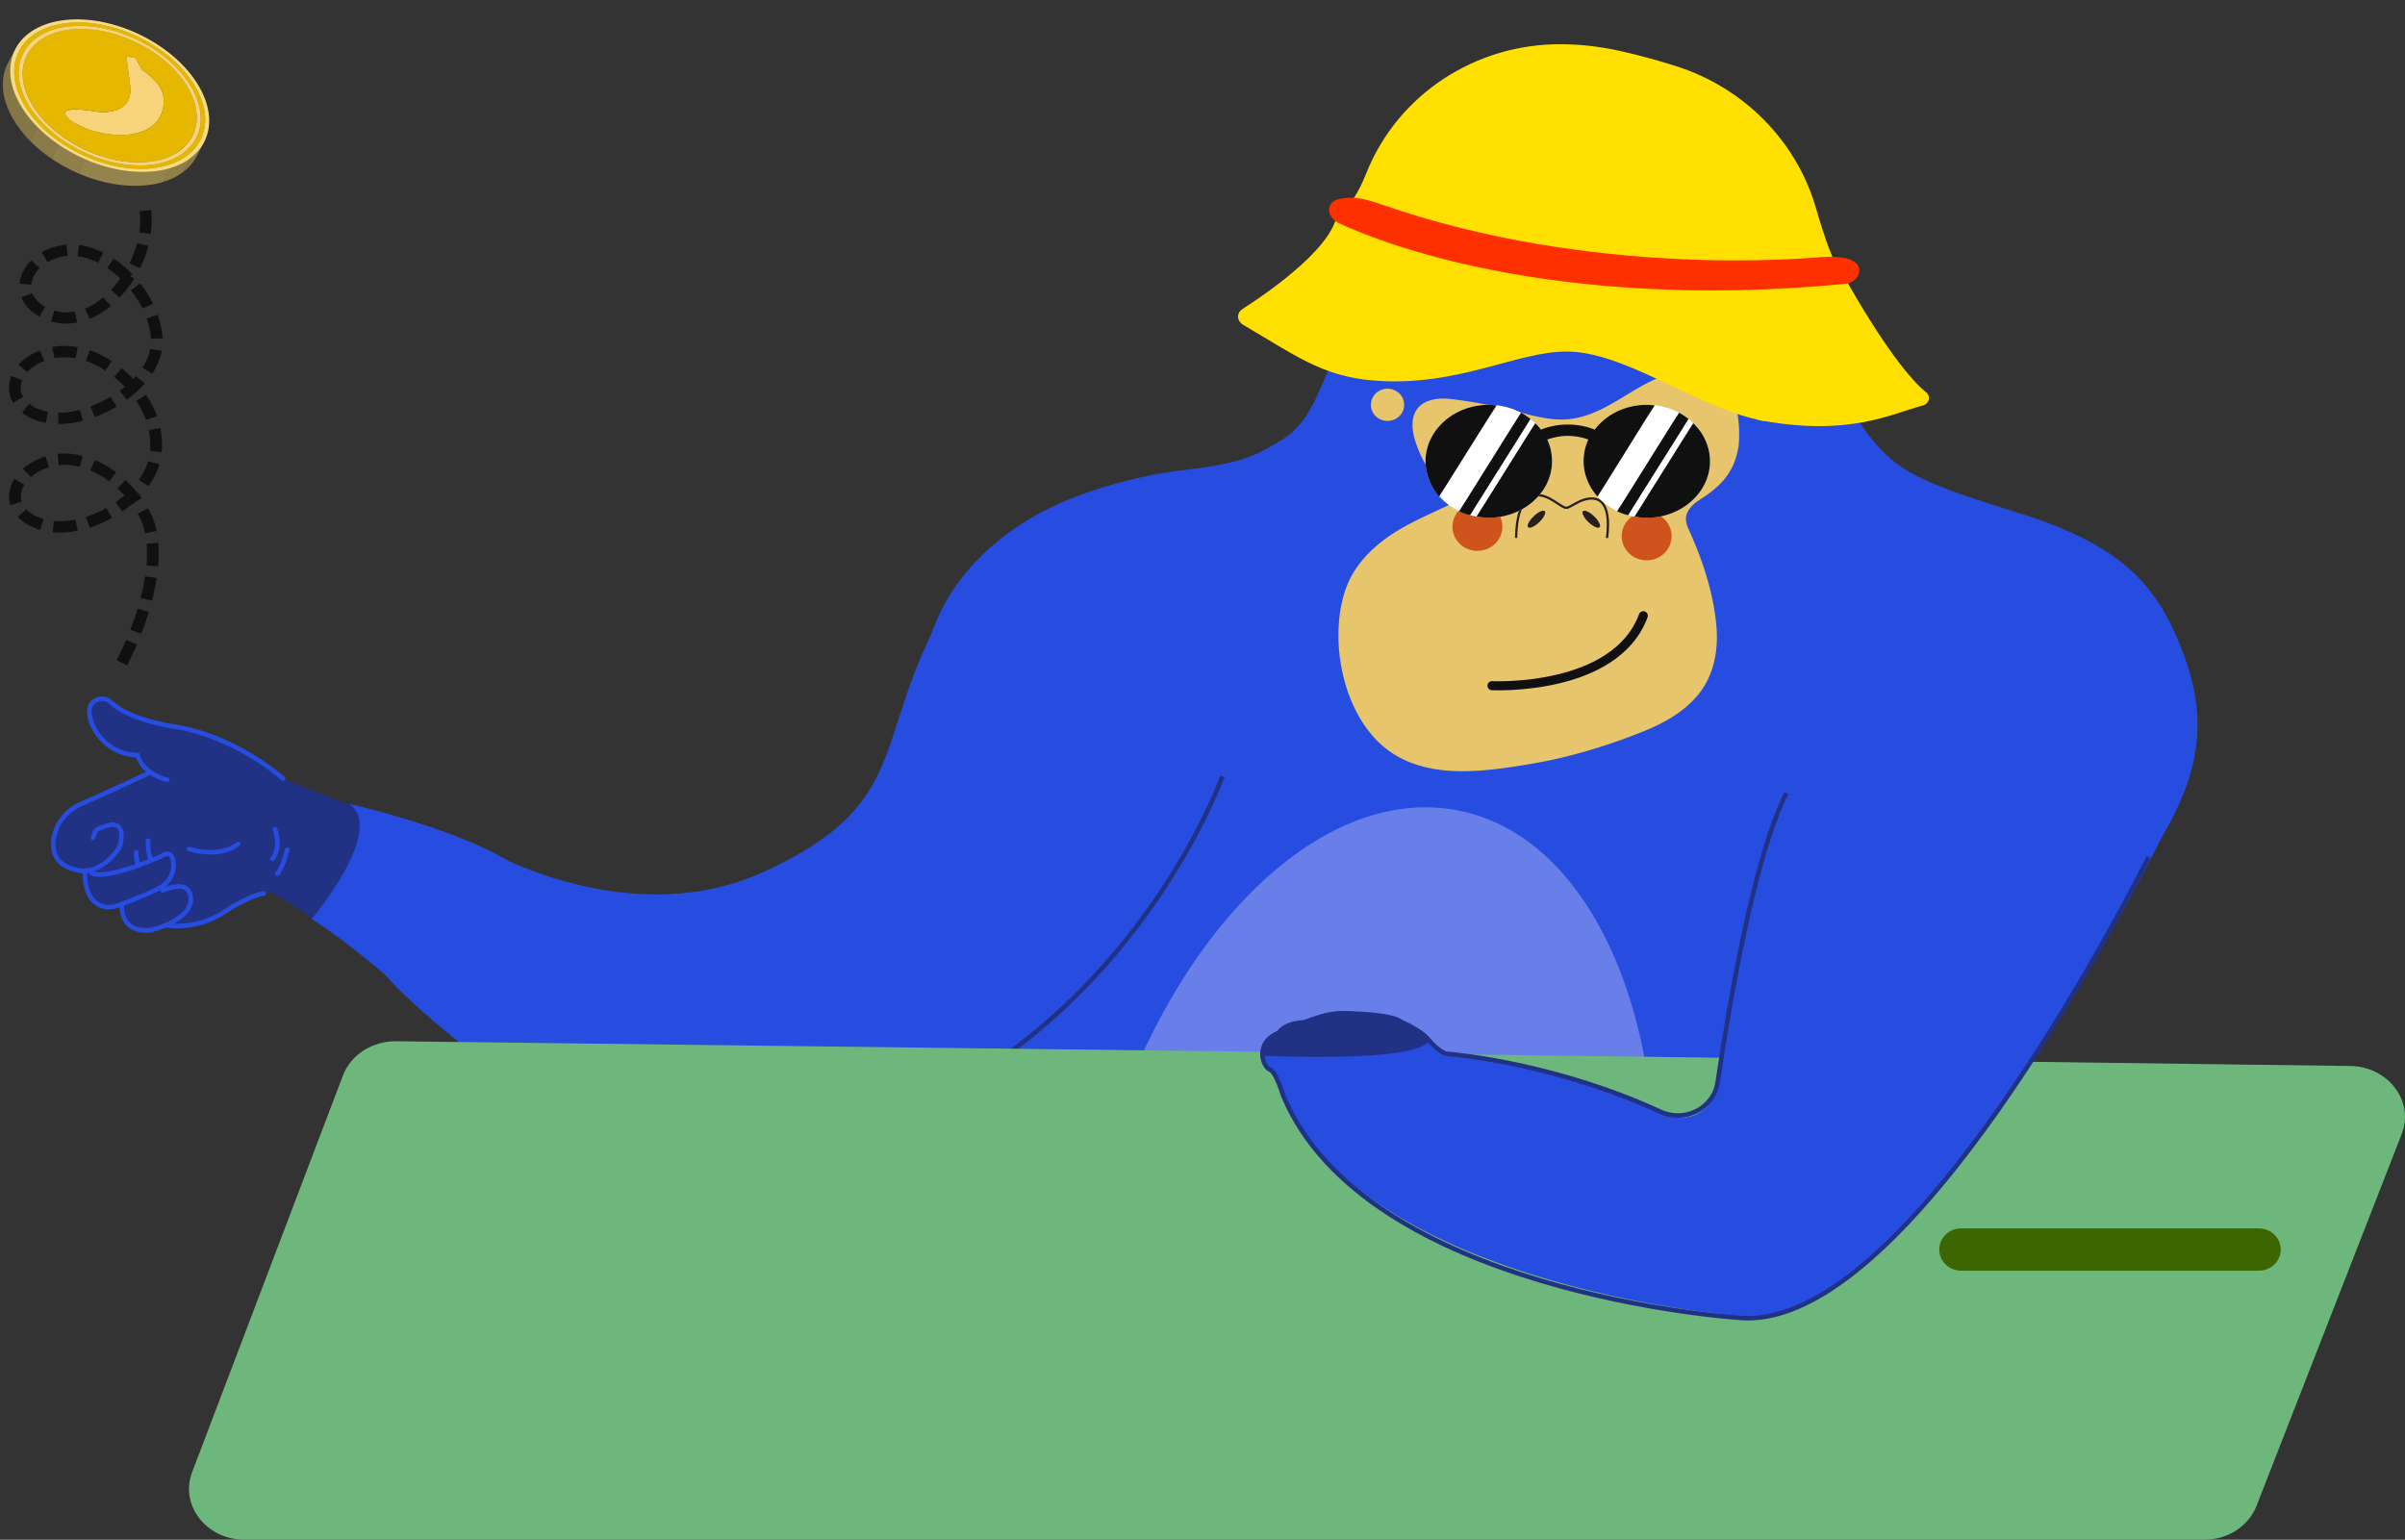 <svg width="531" height="340" fill="none" xmlns="http://www.w3.org/2000/svg"><rect width="100%" height="100%" fill="#333333" stroke="none"/><path d="M477.52 184.469c8.16-13.972 10.136-25.737 4.313-40.767-5.776-14.928-13.594-23.473-36.791-30.639-33.713-10.421-26.912-10.881-46.993-37.28-20.081-26.39-32.991-43.755-58.819-43.755-19.047 0-32.194 22.269-39.707 36.425-1.881 3.54-3.534 7.192-5.216 10.835-2.593 5.592-4.816 13.438-10.316 17.182-1.358.929-4.483 2.778-5.889 3.44-7.087 3.367-15.152 3.394-22.77 4.792-4.208.773-8.416 1.84-12.492 3.118-7.78 2.429-15.312 5.915-21.667 10.955-16.149 12.795-20.367 29.664-16.795 48.686" fill="#274DE0"/><path d="M383.886 98.273s1.918-16.4-10.298-16.4c-10.449 0-16.766 9.188-26.541 10.605-4.369.626-8.748-.745-13.014-1.83a104.328 104.328 0 00-12.596-2.401c-1.643-.212-3.324-.377-4.939-.037-4.845 1.03-5.291 5.188-4.028 9.143 1.482 4.645 4.075 8.941 8.521 11.544.56.331 1.235.892.931 1.453-.114.212-.352.331-.58.451-5.253 2.63-10.781 4.709-15.502 8.204-3.677 2.714-6.84 6.2-8.455 10.358-4.246 10.918-1.206 28.035 8.426 35.78 8.901 7.156 21.582 5.308 32.203 3.532 8.615-1.444 17.326-4.111 25.363-7.395 5.12-2.097 10.05-5.16 12.871-9.722 2.508-4.048 3.144-8.95 2.689-13.632-.675-7.037-2.926-13.981-5.843-20.457-.436-.975-.902-1.977-.854-3.035.085-1.766 1.586-3.173 3.134-4.148 4.864-3.082 7.695-6.283 8.512-11.986v-.027z" fill="#E7C56C"/><path d="M354.809 118.785c.408-3.063.75-9.474-4.247-8.637-1.396.23-2.621 1.002-3.856 1.674-.314.175-.646.34-1.007.303-.228-.027-.437-.138-.637-.248-.931-.524-1.776-1.168-2.716-1.683-.931-.515-1.986-.902-3.059-.846-3.99.202-4.512 6.53-4.541 9.428" stroke="#261F1D" stroke-width=".5" stroke-miterlimit="10"/><path d="M353.17 116.424c.356-.345-.176-1.419-1.189-2.4-1.013-.981-2.123-1.496-2.479-1.151-.356.345.176 1.419 1.189 2.4 1.013.98 2.123 1.496 2.479 1.151zm-13.291-1.152c1.013-.981 1.545-2.056 1.189-2.4-.356-.345-1.466.17-2.478 1.151-1.013.98-1.545 2.055-1.189 2.4.356.345 1.466-.171 2.478-1.151zm22.946-11.167c2.177 0 3.942-1.709 3.942-3.818 0-2.108-1.765-3.817-3.942-3.817-2.177 0-3.942 1.71-3.942 3.817 0 2.109 1.765 3.818 3.942 3.818zm-35.27 0c2.178 0 3.943-1.709 3.943-3.818 0-2.108-1.765-3.817-3.943-3.817-2.177 0-3.942 1.71-3.942 3.817 0 2.109 1.765 3.818 3.942 3.818z" fill="#261F1D"/><path d="M389.538 92.947c2.03 0 3.676-1.594 3.676-3.56s-1.646-3.56-3.676-3.56c-2.031 0-3.677 1.594-3.677 3.56s1.646 3.56 3.677 3.56zm-83.186 0c2.03 0 3.676-1.594 3.676-3.56s-1.646-3.56-3.676-3.56c-2.03 0-3.676 1.594-3.676 3.56s1.646 3.56 3.676 3.56z" fill="#E7C56C"/><path d="M369.017 119.165c.44-2.915-1.644-5.624-4.655-6.051-3.01-.426-5.808 1.592-6.248 4.507-.441 2.916 1.643 5.625 4.654 6.051 3.011.426 5.809-1.592 6.249-4.507zm-37.369-2.09c.44-2.916-1.644-5.625-4.655-6.051-3.01-.426-5.808 1.591-6.248 4.507-.441 2.915 1.643 5.624 4.654 6.051 3.011.426 5.808-1.592 6.249-4.507z" fill="#CF531C"/><path d="M62.495 171.913s-11.01-10.78-27.424-12.169c0 0-9.215-1.757-10.773-4.71 0 0-8.178-3.237-3.182 6.697 0 0 4.123 5.16 8.996 4.912 0 0 .627 3.256 2.821 3.789 0 0-23.539 8.251-21.43 15.655 0 0 1.263 6.274 5.67 6.154l1.701-.055s-.323 8.508 5.234 8.011l2.518-.303s.608 6.494 6.991 5.473l3.306-1.444s6.564.837 11.161-1.914c0 0 10.022-6.3 12.606-4.553l6.536 4.13 8.549-24.402-13.29-5.253.01-.018z" fill="#213183"/><path d="M20.528 184.993c.617-1.849.466-1.876 3.201-2.704.466-.138.95-.267 1.435-.184 2.688.46 1.377 4.7 1.14 5.059-3.563 5.519-8.132 5.169-8.132 5.169-5.547-.736-6.706-3.78-6.355-6.806.409-3.56 2.812-6.614 6.184-8.058 5.405-2.309 15.19-6.935 15.19-6.935" stroke="#274DE0" stroke-miterlimit="10" stroke-linecap="round"/><path d="M18.78 192.342s-.56 6.071 3.534 7.653c1.12.433 2.374.405 3.505 0 1.985-.699 6.364-2.29 9.366-3.891 2.223-1.186 3.505-3.596 3.04-6.015-.238-1.279-.912-2.152-2.537-1.095-.303.194-12.453 5.657-15.654 3.689" stroke="#274DE0" stroke-miterlimit="10" stroke-linecap="round"/><path d="M26.911 199.609s-.769 6.402 6.28 5.813c0 0 8.264-1.867 8.92-6.402 0 0 .816-5.362-6.147-2.41m.96-24.402c-5.69-1.426-6.554-5.464-6.554-5.464-7.115-.147-9.708-6.154-9.708-6.154-.846-1.692-1.036-3.026-.884-4.065.333-2.199 3.163-2.971 4.778-1.389 3.848 3.771 13.594 5.27 13.594 5.27s11.826 1.058 24.346 11.498" stroke="#274DE0" stroke-miterlimit="10" stroke-linecap="round"/><path d="M36.61 204.282s6.725 1.361 13.194-3.073c.855-.588 1.729-1.14 2.66-1.609 0 0 4.008-2.189 5.737-2.309m-16.481-9.842s6.48 2.263 10.82-1.067m-19.825-.755s-.228 1.629.475 3.956m-3.135-1.389s.019 2.244.56 2.879m30.085-7.956s1.558 3.559-.522 6.512m3.238-2.024s-.694 3.358-2.166 5.363" stroke="#274DE0" stroke-miterlimit="10" stroke-linecap="round"/><path d="M67.244 201.577s.893.809 1.558 1.361c3.002 2.53 24.1-20.318 14.6-23.841l-7.599-1.923s-12.34 15.61-8.939 22.444c.627 1.269.39 1.959.39 1.959h-.01z" fill="#213183"/><path d="M77.181 177.524s44.105 9.916 43.687 22.784c-.418 12.868-12.624 27.815-15.712 29.029l-3.087 1.223s-21.079-20.19-33.266-27.622c0 0 16.472-19.481 8.378-25.414z" fill="#274DE0"/><path d="M44.182 31.062l-1.634 3.072c1.73-3.247 1.52-7.46-1.026-11.866-.96-1.655-2.175-3.219-3.59-4.663l1.633-3.072c1.416 1.444 2.632 3.008 3.591 4.663 2.546 4.406 2.755 8.619 1.026 11.866z" fill="#857645"/><path d="M39.567 14.533l-1.634 3.072a30.484 30.484 0 00-4.56-3.79l1.634-3.072a31.044 31.044 0 014.56 3.79z" fill="#8A7A48"/><path d="M35.006 10.743l-1.634 3.072a34.421 34.421 0 00-5.737-3.154l1.634-3.073a33.772 33.772 0 015.737 3.155z" fill="#8F7F4A"/><path d="M29.268 7.588l-1.634 3.072c-4.645-2.005-9.699-2.98-14.315-2.51a18.982 18.982 0 00-3.753.753L11.2 5.831a18.845 18.845 0 013.753-.754c4.616-.469 9.67.506 14.315 2.511z" fill="#94834D"/><path d="M11.201 5.832L9.567 8.904c-1.643.515-3.049 1.25-4.217 2.152l1.633-3.072c1.169-.91 2.575-1.637 4.218-2.152z" fill="#8F7F4A"/><path d="M6.983 7.984l-1.634 3.072c-1.13.883-2.033 1.932-2.68 3.118l1.635-3.072a10.151 10.151 0 012.679-3.118z" fill="#8A7A48"/><path d="M4.304 11.102l-1.633 3.072-.048.092 1.634-3.072.047-.092z" fill="#857645"/><path d="M43.262 30.602l-1.634 3.072c1.644-3.1 1.454-7.12-.978-11.323-.912-1.573-2.07-3.072-3.43-4.452l1.635-3.072c1.349 1.38 2.517 2.87 3.429 4.452 2.432 4.204 2.622 8.223.978 11.323z" fill="#7B6200"/><path d="M38.854 14.836l-1.634 3.072a29.282 29.282 0 00-4.35-3.615l1.633-3.072a29.277 29.277 0 014.35 3.615z" fill="#806600"/><path d="M34.504 11.212l-1.634 3.072a32.645 32.645 0 00-5.472-3.008l1.634-3.072a32.648 32.648 0 015.472 3.008z" fill="#856A00"/><path d="M29.032 8.214l-1.634 3.072c-4.427-1.913-9.243-2.843-13.66-2.392a17.824 17.824 0 00-3.572.718L11.8 6.539a17.96 17.96 0 013.572-.717c4.407-.45 9.233.488 13.66 2.392z" fill="#896E00"/><path d="M29.032 8.214l-1.634 3.072c-4.427-1.913-9.243-2.843-13.66-2.392a17.824 17.824 0 00-3.572.718L11.8 6.539a17.96 17.96 0 013.572-.717c4.407-.45 9.233.488 13.66 2.392z" fill="#896E00"/><path d="M11.8 6.54l-1.633 3.072c-1.568.496-2.907 1.186-4.019 2.06L7.782 8.6c1.112-.865 2.46-1.564 4.018-2.06z" fill="#856A00"/><path d="M7.781 8.59l-1.634 3.073a9.703 9.703 0 00-2.555 2.971l1.634-3.072A9.703 9.703 0 017.78 8.59z" fill="#806600"/><path d="M5.226 11.562l-1.634 3.072s-.028.055-.047.082l1.634-3.072s.028-.055.047-.082zm38.034 19.04l-1.634 3.072c1.644-3.1 1.454-7.12-.978-11.323-.912-1.573-2.07-3.072-3.43-4.452l1.635-3.072c1.349 1.38 2.517 2.87 3.429 4.452 2.432 4.204 2.622 8.223.978 11.323z" fill="#7B6200"/><path d="M42.414 30.179L40.78 33.25c1.577-2.962 1.387-6.797-.93-10.817-.874-1.509-1.986-2.934-3.278-4.25l1.634-3.072c1.292 1.316 2.403 2.741 3.277 4.25 2.318 4.02 2.508 7.855.931 10.817z" fill="#857243"/><path d="M38.207 15.112l-1.634 3.072a27.785 27.785 0 00-4.16-3.458l1.633-3.072a27.79 27.79 0 014.16 3.458z" fill="#8A7645"/><path d="M34.046 11.654l-1.634 3.072a31.093 31.093 0 00-5.234-2.87l1.634-3.072a31.49 31.49 0 015.234 2.87z" fill="#8F7B48"/><path d="M28.82 8.784l-1.633 3.072c-4.228-1.83-8.835-2.722-13.052-2.29a17.226 17.226 0 00-3.42.69l1.634-3.072a17.223 17.223 0 013.42-.69c4.208-.433 8.815.46 13.051 2.29z" fill="#947F4A"/><path d="M12.348 7.184l-1.634 3.072c-1.491.469-2.783 1.14-3.847 1.968l1.634-3.072c1.064-.828 2.346-1.49 3.847-1.968z" fill="#8F7B48"/><path d="M8.501 9.143l-1.634 3.072a9.225 9.225 0 00-2.441 2.842l1.634-3.072A9.224 9.224 0 018.5 9.143z" fill="#8A7645"/><path d="M6.07 11.985l-1.634 3.072s-.028.055-.047.083l1.634-3.072s.028-.056.047-.083z" fill="#857243"/><path d="M29.97 12.822l-1.633 3.072-2.052-.368 1.634-3.081 2.052.377z" fill="#987900"/><path d="M31.292 15.315l-1.634 3.08-1.32-2.501 1.634-3.072 1.32 2.493z" fill="#7E6400"/><path d="M36.118 21.808l-1.634 3.072c.038-1.61-1.083-3.173-2.252-4.36l1.634-3.072c1.169 1.187 2.28 2.75 2.252 4.36z" fill="#7B6200"/><path d="M33.866 17.449l-1.634 3.072c-1.026-1.04-2.09-1.794-2.45-2.051l1.633-3.072c.37.248 1.434 1.011 2.45 2.05z" fill="#806600"/><path d="M31.416 15.397l-1.634 3.072c-.067-.046-.105-.073-.124-.082l1.634-3.072s.057.036.124.082z" fill="#856A00"/><path d="M28.727 18.782l-1.634 3.082-.808-6.338 1.634-3.081.808 6.337z" fill="#806E40"/><path d="M35.366 25.718l-1.634 3.072c.998-1.886.77-3.734.75-3.9l1.635-3.072c.019.175.256 2.014-.75 3.9z" fill="#7B6200"/><path d="M28.26 22.232l-1.633 3.072c.446-.846.655-1.96.456-3.44l1.634-3.073c.2 1.481-.01 2.594-.456 3.44z" fill="#857243"/><path d="M28.26 22.232l-1.634 3.072s-.01.028-.019.037l1.634-3.072s.01-.028.02-.037z" fill="#7B6200"/><path d="M28.25 22.26l-1.634 3.072a4.178 4.178 0 01-1.073 1.26l1.634-3.072a4.05 4.05 0 001.073-1.26z" fill="#806600"/><path d="M27.168 23.52l-1.634 3.072c-.513.404-1.111.68-1.71.864l1.634-3.072c.599-.193 1.197-.469 1.71-.864z" fill="#856A00"/><path d="M25.458 24.384l-1.634 3.072a7.923 7.923 0 01-1.672.332l1.634-3.073a8.978 8.978 0 001.672-.33z" fill="#896E00"/><path d="M23.786 24.725l-1.634 3.072c-1.064.11-1.843.018-1.88.018l1.633-3.072s.817.092 1.881-.018z" fill="#896E00"/><path d="M21.907 24.743l-1.634 3.072c-3.752-.607-5.348-.635-6.003-.561l1.633-3.072c.665-.064 2.252-.046 6.004.561zm-6.004-.571l-1.634 3.072c-.18.019-.294.047-.36.065l1.633-3.072c.067-.019.18-.046.361-.065z" fill="#896E00"/><path d="M15.541 24.237l-1.633 3.072a.269.269 0 00-.095.046l1.633-3.072s.038-.028.095-.046z" fill="#856A00"/><path d="M15.446 24.283l-1.633 3.072v.01l1.633-3.082z" fill="#806600"/><path d="M15.447 24.283l-1.634 3.072c-.209.018-.39.055-.532.101l1.634-3.072c.143-.046.323-.074.532-.101z" fill="#896E00"/><path d="M14.915 24.384l-1.634 3.072a1.053 1.053 0 00-.341.166l1.633-3.073c.086-.064.2-.12.342-.165z" fill="#856A00"/><path d="M14.563 24.55l-1.633 3.072a.554.554 0 00-.143.165l1.634-3.072a.397.397 0 01.143-.166z" fill="#806600"/><path d="M14.421 24.715l-1.634 3.081 1.634-3.072v-.01z" fill="#7B6200"/><path d="M15.93 26.822l-1.633 3.072c-.057-.046-.504-.368-.912-.782l1.634-3.072c.399.405.845.736.912.782z" fill="#8A7645"/><path d="M15.02 26.04l-1.634 3.072c-.428-.432-.798-.957-.608-1.324l1.633-3.073c-.199.368.181.893.609 1.325z" fill="#857243"/><path d="M10.23 27.134l-1.633 3.073c-1.292-1.316-2.403-2.75-3.277-4.26-2.318-4.01-2.508-7.845-.931-10.807l1.634-3.072c-1.568 2.962-1.387 6.797.93 10.808.874 1.508 1.986 2.934 3.278 4.258z" fill="#7B6200"/><path d="M35.365 25.718l-1.633 3.072-.029.055 1.634-3.072.028-.055z" fill="#857243"/><path d="M35.337 25.773l-1.634 3.072a6.57 6.57 0 01-1.738 2.033l1.634-3.072a6.568 6.568 0 001.738-2.033z" fill="#8A7645"/><path d="M33.6 27.806l-1.634 3.072c-.722.56-1.644 1.058-2.822 1.426l1.634-3.073c1.178-.368 2.1-.864 2.822-1.425z" fill="#8F7B48"/><path d="M30.777 29.232l-1.634 3.072c-.456.147-.95.266-1.481.368-.02 0-.304.064-.855.12-1.672.174-5.624.284-10.032-1.62L18.41 28.1c4.408 1.904 8.36 1.794 10.032 1.619.541-.055.835-.11.854-.12.532-.1 1.026-.23 1.482-.367z" fill="#947F4A"/><path d="M18.42 28.1l-1.634 3.072a20.013 20.013 0 01-2.49-1.278l1.635-3.072c.836.506 1.672.929 2.489 1.278z" fill="#8F7B48"/><path d="M27.92 12.445l2.052.377 1.31 2.502c.248.165 4.902 3.238 4.826 6.494.038.313.798 6.337-6.81 7.79-.02 0-.305.065-.856.12-1.985.202-7.172.322-12.52-2.897-.152-.11-3.106-2.281-.484-2.539 0 0 .066-.074.456-.11.665-.065 2.251-.046 6.003.56.038 0 .817.093 1.881-.018 2.223-.23 5.548-1.324 4.94-5.933l-.808-6.337.01-.01z" fill="#F7D47C"/><path d="M42.414 30.179L40.78 33.25s-.029.055-.048.083l1.634-3.073s.029-.055.048-.082z" fill="#7B6200"/><path d="M42.376 30.262l-1.634 3.072a9.224 9.224 0 01-2.441 2.842l1.634-3.072a9.224 9.224 0 002.441-2.842z" fill="#806600"/><path d="M39.936 33.103l-1.634 3.073c-1.064.828-2.346 1.49-3.847 1.968l1.634-3.072c1.491-.47 2.783-1.14 3.847-1.969z" fill="#856A00"/><path d="M36.088 35.063l-1.634 3.072a17.228 17.228 0 01-3.42.69c-4.208.432-8.815-.46-13.052-2.29l1.634-3.073c4.227 1.83 8.835 2.714 13.052 2.29a17.219 17.219 0 003.42-.69z" fill="#896E00"/><path d="M36.088 35.063l-1.634 3.072a17.221 17.221 0 01-3.42.69c-4.208.433-8.815-.46-13.052-2.29l1.634-3.072c4.227 1.83 8.835 2.713 13.052 2.29a17.219 17.219 0 003.42-.69z" fill="#896E00"/><path d="M19.626 33.463l-1.634 3.072a31.489 31.489 0 01-5.234-2.87l1.634-3.072a31.478 31.478 0 005.234 2.87z" fill="#856A00"/><path d="M14.392 30.593l-1.634 3.072a27.795 27.795 0 01-4.16-3.459l1.633-3.072a27.79 27.79 0 004.161 3.459z" fill="#806600"/><path d="M10.23 27.134l-1.633 3.073c-1.292-1.316-2.403-2.75-3.277-4.26-2.318-4.01-2.508-7.845-.931-10.807l1.634-3.072c-1.568 2.962-1.387 6.797.93 10.808.874 1.508 1.986 2.934 3.278 4.258z" fill="#7B6200"/><path d="M43.261 30.602l-1.633 3.072s-.029.055-.048.083l1.634-3.072s.029-.055.047-.083z" fill="#857243"/><path d="M43.213 30.685l-1.634 3.072c-.608 1.122-1.473 2.125-2.556 2.97l1.634-3.071a9.705 9.705 0 002.556-2.971z" fill="#8A7645"/><path d="M40.668 33.656l-1.634 3.072c-1.112.865-2.46 1.564-4.018 2.051l1.634-3.072c1.567-.497 2.906-1.187 4.018-2.051z" fill="#8F7B48"/><path d="M36.639 35.716l-1.634 3.072c-1.092.34-2.29.589-3.581.718-4.408.45-9.224-.488-13.65-2.392l1.633-3.072c4.427 1.913 9.243 2.842 13.65 2.392a18.062 18.062 0 003.582-.718z" fill="#947F4A"/><path d="M19.408 34.033l-1.634 3.072a32.294 32.294 0 01-5.471-3.008l1.634-3.072a32.645 32.645 0 005.471 3.008z" fill="#8F7B48"/><path d="M13.936 31.034l-1.634 3.072a29.287 29.287 0 01-4.35-3.614l1.633-3.073a28.72 28.72 0 004.35 3.615z" fill="#8A7645"/><path d="M9.586 27.41l-1.634 3.072c-1.35-1.38-2.518-2.87-3.43-4.452-2.422-4.203-2.621-8.213-.978-11.313l1.634-3.072c-1.643 3.1-1.453 7.11.978 11.313.912 1.582 2.071 3.072 3.43 4.452z" fill="#857243"/><path d="M8.882 27.714l-1.634 3.072c-1.415-1.444-2.64-3.017-3.59-4.664C1.11 21.717.911 17.513 2.63 14.266l1.634-3.072c-1.72 3.247-1.52 7.46 1.026 11.856.96 1.656 2.175 3.22 3.59 4.664zm35.301 3.348l-1.634 3.072-.047.092 1.634-3.072.047-.092z" fill="#7B6200"/><path d="M44.135 31.145L42.5 34.217a10.017 10.017 0 01-2.679 3.11l1.634-3.073c1.13-.883 2.033-1.932 2.679-3.109z" fill="#806600"/><path d="M41.457 34.263l-1.634 3.072c-1.168.911-2.574 1.638-4.218 2.153l1.634-3.072c1.644-.515 3.05-1.251 4.218-2.153z" fill="#856A00"/><path d="M37.239 36.416l-1.634 3.072c-1.14.358-2.394.616-3.752.754-4.617.47-9.67-.506-14.316-2.511l1.634-3.072c4.645 2.005 9.69 2.98 14.315 2.51a18.98 18.98 0 003.753-.753z" fill="#896E00"/><path d="M37.237 36.415l-1.634 3.072c-1.14.359-2.394.616-3.752.755-4.617.469-9.67-.506-14.316-2.512l1.634-3.072c4.645 2.005 9.69 2.98 14.315 2.511a18.982 18.982 0 003.753-.754z" fill="#896E00"/><path d="M19.18 34.658l-1.634 3.073a33.778 33.778 0 01-5.737-3.155l1.634-3.073a34.414 34.414 0 005.737 3.155z" fill="#856A00"/><path d="M13.442 31.512l-1.634 3.072a31.043 31.043 0 01-4.56-3.79l1.634-3.071a30.482 30.482 0 004.56 3.79z" fill="#806600"/><path d="M8.882 27.714l-1.634 3.072c-1.415-1.444-2.64-3.017-3.59-4.664C1.11 21.717.911 17.513 2.63 14.266l1.634-3.072c-1.72 3.247-1.52 7.46 1.026 11.856.96 1.656 2.175 3.22 3.59 4.664z" fill="#7B6200"/><path d="M14.953 5.077c10.44-1.067 23.093 5.27 28.204 14.12 5.11 8.848.779 16.915-9.661 17.973-10.44 1.066-23.093-5.271-28.213-14.12-5.12-8.848-.77-16.906 9.67-17.973zm18.115 31.357c9.965-1.012 14.097-8.702 9.215-17.146C37.4 10.844 25.345 4.801 15.38 5.813c-9.965 1.021-14.097 8.71-9.224 17.145 4.873 8.435 16.947 14.487 26.911 13.476z" fill="#E6B700"/><path d="M45.027 31.476l-1.634 3.072s-.028.065-.047.092l1.634-3.072s.038-.064.047-.092z" fill="#857645"/><path d="M44.98 31.568l-1.634 3.072c-.665 1.233-1.606 2.327-2.793 3.247l1.634-3.072a10.423 10.423 0 002.792-3.247z" fill="#8A7A48"/><path d="M42.186 34.815l-1.633 3.072c-1.216.947-2.689 1.711-4.399 2.245l1.634-3.073c1.71-.542 3.182-1.306 4.398-2.244z" fill="#8F7F4A"/><path d="M37.8 37.06l-1.634 3.072a19.049 19.049 0 01-3.914.781c-4.816.488-10.079-.533-14.914-2.621l1.634-3.072c4.835 2.088 10.107 3.109 14.914 2.621a20.51 20.51 0 003.913-.782z" fill="#94834D"/><path d="M18.97 35.229l-1.634 3.072a36.017 36.017 0 01-5.984-3.284l1.633-3.072a35.636 35.636 0 005.985 3.284z" fill="#8F7F4A"/><path d="M12.987 31.945l-1.634 3.072a31.624 31.624 0 01-4.76-3.955l1.635-3.072a31.617 31.617 0 004.759 3.955z" fill="#8A7A48"/><path d="M8.227 27.99l-1.634 3.072c-1.482-1.508-2.745-3.137-3.742-4.866-2.65-4.58-2.86-8.968-1.064-12.353l1.634-3.072c-1.796 3.385-1.587 7.772 1.063 12.362.998 1.72 2.27 3.358 3.743 4.866" fill="#857645"/><path d="M14.554 4.396c10.886-1.103 24.08 5.492 29.4 14.717 5.33 9.226.807 17.633-10.079 18.737C23 38.954 9.805 32.36 4.475 23.133-.845 13.907 3.677 5.51 14.554 4.397zM33.486 37.17c10.44-1.066 14.78-9.124 9.66-17.973-5.1-8.848-17.754-15.186-28.193-14.119C4.513 6.144.172 14.202 5.283 23.05c5.11 8.849 17.763 15.186 28.212 14.12" fill="#F7DB81"/><path d="M41.485 19.362C36.82 11.295 25.288 5.528 15.77 6.494 6.252 7.46 2.3 14.809 6.955 22.876c4.664 8.066 16.196 13.843 25.714 12.877 9.519-.966 13.47-8.315 8.806-16.391h.01zM29.307 29.6s-.304.064-.855.12c-1.986.201-7.172.321-12.52-2.898-.152-.11-3.107-2.281-.485-2.539 0 0 .067-.074.456-.11.665-.065 2.251-.046 6.004.56.038 0 .817.093 1.88-.018 2.223-.23 5.548-1.324 4.94-5.933l-.807-6.337 2.052.377 1.31 2.502c.247.166 4.902 3.238 4.826 6.494.038.313.798 6.337-6.81 7.79" fill="#E6B700"/><path d="M15.381 5.813c9.965-1.012 22.029 5.032 26.902 13.466 4.873 8.435.75 16.134-9.214 17.146-9.965 1.011-22.03-5.032-26.912-13.476-4.882-8.444-.74-16.115 9.224-17.136zm17.298 29.94c9.518-.966 13.47-8.315 8.806-16.39-4.664-8.068-16.196-13.835-25.715-12.87C6.252 7.46 2.3 14.81 6.955 22.877c4.664 8.067 16.196 13.843 25.715 12.877" fill="#F7D47C"/><path d="M33.285 51.684l.029-.211.019-.166.038-.331.038-.331.019-.166.028-.331v-.166l.029-.33v-.332l.019-.165V47.83l-.02-.167-.018-.321v-.166l-.038-.322-.02-.165-.018-.166-.02-.166-2.555.313.038.276.02.138v.138l.028.138.019.285.019.285v.138l.01.138v.865l-.01.285v.147l-.01.147-.019.295v.147l-.038.294-.028.294-.038.295-.02.147-.028.193 2.556.34-.029.028zm-5.215 95.228a70.926 70.926 0 002.166-4.626l-2.384-.957a68.687 68.687 0 01-2.1 4.47l2.309 1.104.01.009zm3.125-6.99a67.294 67.294 0 001.663-4.82l-2.48-.699a69.133 69.133 0 01-1.605 4.654l2.413.874.01-.009zm2.356-7.285a50.54 50.54 0 001.036-5.013l-2.556-.359a47.83 47.83 0 01-.988 4.774l2.508.598zm1.35-7.579c.151-1.73.18-3.459.037-5.197l-2.574.202a27.726 27.726 0 01-.038 4.783l2.574.202v.01zm-.333-7.81c-.02-.128-.057-.257-.086-.377l-.057-.248-.028-.12-.095-.368-.067-.248-.104-.368-.038-.119-.038-.12-.124-.359-.085-.239-.133-.349-.095-.23-.048-.12-.047-.11-.152-.341-.057-.11-.057-.11-.114-.221-.057-.11-.114-.221c-.105-.184-.2-.368-.304-.543l-2.252 1.223c.105.184.21.378.314.571l.142.276.133.276.124.285.085.193c.038.101.076.193.114.294.086.239.171.469.247.708.18.552.342 1.141.447 1.711l2.527-.487.019-.019zm-3.335-7.257c-.104-.138-.209-.276-.304-.414l.133-.138-.75-.653a26.82 26.82 0 00-2.593-2.768l-1.777 1.812a23.727 23.727 0 011.53 1.554c-.152.138-.314.267-.475.396-.105.082-.21.174-.314.257l-.218.166-.323.248c-.21.156-.428.313-.637.46l1.51 2.024c.115-.083.229-.157.333-.24l.124-.092c.123-.092.247-.174.36-.266l.238-.184.124-.092.237-.184.238-.193.228-.194.17-.147.058.083 2.108-1.435zm-5.576-5.694a22.645 22.645 0 00-4.683-2.713l-1.026 2.29a19.681 19.681 0 014.142 2.41l1.567-1.977v-.01zm-7.305-3.605l-.209-.055-.237-.056-.238-.055-.123-.027-.238-.046-.123-.019-.361-.064-.238-.037-.237-.037-.123-.018-.124-.019-.123-.018-.247-.028-.247-.018-.247-.018-.361-.019h-.247l-.247-.009h-.485l-.247.009h-.247l-.247.028-.247.018-.2.019.286 2.483.152-.018.2-.019h.199l.2-.018c.237 0 .465-.009.693-.009.133 0 .266 0 .399.009.332.018.665.046.997.083l.2.027c.541.083 1.064.184 1.595.322l.646-2.419.076.028zm-8.359.129l-.18.055-.124.037-.123.036-.238.083-.237.092-.238.092-.237.101-.124.055-.237.111-.124.055-.114.055-.114.055-.237.12-.238.12-.237.128-.114.065-.114.064-.114.064-.114.074c-.599.368-1.14.754-1.672 1.223l1.738 1.84a9.266 9.266 0 011.302-.947l.19-.12.095-.055.095-.055.2-.111.199-.101.2-.101.199-.092.2-.092.199-.083.199-.083.2-.082.199-.074.2-.074.199-.064.162-.055-.808-2.373-.038.037zm-6.801 4.893l-.029.055c-.94 1.545-1.368 3.275-1.016 5.059.047.239.114.469.18.708l2.46-.754c-.418-1.288-.104-2.594.59-3.725l.018-.037-2.213-1.288.01-.018zm.721 8.416c.646.681 1.387 1.224 2.195 1.693l.247.138.123.064.124.064.247.12.123.055.247.12.124.055.256.11.124.056.256.101.133.046.257.092.133.046.266.082.104.028.741-2.391-.076-.019-.209-.064-.104-.037-.105-.037-.209-.073-.209-.083-.209-.083-.2-.083-.104-.046-.095-.046-.2-.092-.094-.046-.19-.101-.095-.055-.095-.055c-.599-.35-1.15-.745-1.625-1.251l-1.89 1.701.01-.009zm2.746.561l.674-1.067-.674 1.067zm4.996 2.833h.124l.285.028.285.018h.285l.142.019h.855l.285-.009h.285l.285-.028h.143l.285-.037.285-.027.285-.037.285-.037.285-.037.285-.046.437-.073.142-.028.228-.046-.532-2.447-.2.037-.256.046-.123.019-.257.036-.247.037-.247.037-.38.046-.247.027h-.123l-.124.019-.247.018h-.247l-.37.028h-.741l-.238-.009h-.237l-.124-.019h-.114l-.114-.018h-.123l-.228 2.474.028.009zm8.141-1.011l.152-.046.285-.092.285-.102.143-.055c.142-.055.285-.101.427-.156l.285-.111.285-.11.143-.055.275-.12.276-.119.275-.12.276-.129.142-.064c.133-.064.275-.129.408-.202l.276-.138.266-.138c.133-.074.266-.138.399-.212.114-.064.228-.129.351-.193l-1.301-2.162a24.034 24.034 0 01-3.543 1.638l-.257.092c-.17.055-.342.119-.513.174l-.142.046.817 2.374h-.01zm12.967-9.153l.114-.156.161-.239.086-.12.161-.239.152-.239.152-.239.143-.239.142-.249.133-.248.067-.12.066-.119.067-.129.123-.248.057-.129.057-.129.114-.257.114-.258.057-.129.105-.257.095-.258.047-.129.086-.266.085-.267.057-.184-2.489-.671-.038.138-.038.11-.076.221-.076.22-.085.221-.086.212-.085.211-.095.212-.095.211-.105.212-.104.212-.057.11-.057.101-.114.212-.124.211-.123.212-.124.211-.133.212-.133.202-.209.313-.104.147 2.128 1.417h-.01l-.01-.01zm2.935-7.524a17.643 17.643 0 00-.313-5.335l-2.527.497c.313 1.527.418 3.054.275 4.6l2.565.238zm-1.035-7.91a20.938 20.938 0 00-2.176-4.397c-.076-.12-.161-.239-.237-.358l-2.157 1.37c.076.11.143.212.21.322a18.045 18.045 0 011.918 3.872l2.442-.818v.009zm-5.253-8.26a27.53 27.53 0 00-2.546-2.346l-1.653 1.923a24.278 24.278 0 012.337 2.152l-.162.138-.228.184-.228.175-.228.175c-.095.064-.18.138-.275.202l1.567 1.987.171-.129.257-.193.123-.101.38-.294.37-.304.247-.202.124-.102.238-.211.113-.101.238-.212.228-.212.342-.33.114-.111.114-.11.218-.221.323-.34.105-.11.104-.12.105-.12.066-.083-1.976-1.61-.142.166-.095.101-.19.203-.143.156h-.018zm-4.722-3.918c-1.529-.985-3.144-1.803-4.873-2.401l-.855 2.355c1.53.515 2.955 1.25 4.303 2.115l1.425-2.079v.01zm-7.561-3.1l-.285-.046-.228-.037a11.1 11.1 0 00-.57-.073l-.228-.028-.228-.019-.228-.018-.228-.018h-.228l-.228-.019h-1.035l-.352.019-.237.018-.228.018-.238.028-.351.046-.238.037-.237.037-.114.018-.105.018.485 2.456c1.567-.285 3.097-.257 4.654.019l.466-2.456h-.019zm-8.321.754l-.162.064-.228.093-.228.1-.228.102-.228.11-.228.11-.114.056-.114.055-.218.12-.219.12-.218.128c-.94.561-1.805 1.25-2.537 2.06l1.957 1.628a8.123 8.123 0 011.92-1.554l.18-.11.18-.102.18-.1.096-.047.19-.092.19-.092.19-.083c.095-.036.18-.082.285-.12.114-.045.218-.091.332-.137l-.978-2.309zm-6.28 5.611c-.797 1.968-.73 4.038.352 5.896l2.242-1.242c-.675-1.159-.703-2.428-.228-3.66l.028-.083-2.403-.911h.01zm2.356 8.122c.39.303.798.57 1.226.819l.247.138.123.064.124.064.133.065.256.12.133.055.133.055.133.055.133.055.133.055.133.055.133.046.276.092.133.046.142.046.276.083.142.037.285.074.143.036.142.037.285.064.143.028.142.028.104.018.457-2.456h-.077l-.237-.055-.228-.046-.114-.028-.228-.055-.114-.027-.114-.028-.218-.064-.219-.074-.104-.037-.105-.037-.104-.036-.105-.037-.104-.037-.105-.046-.104-.046-.21-.092-.104-.046-.2-.101-.199-.101-.095-.055-.095-.056a6.911 6.911 0 01-.921-.616l-.428.515c-.323.157-.57.442-.665.81l-.522.625.01-.01zm1.767-.322l.675-1.067-.675 1.067zm6.28 2.815h.35l.305-.01h.304l.152-.018h.152l.152-.018.304-.028.304-.028.152-.018.304-.037.304-.037.304-.046.304-.046.303-.055.152-.027.305-.065.304-.064.303-.074.304-.073.152-.037.18-.046-.683-2.41-.152.037-.142.037-.276.064-.276.064-.275.056-.275.055-.276.046-.275.046-.133.018-.133.019-.266.036-.266.037-.266.028h-.133l-.133.027-.266.019-.266.018h-.133l-.133.01h-.257l-.256.008h-.18v2.493l.009.01.047.009zm8.017-1.546l.133-.055.304-.12.304-.119.294-.12.447-.193.294-.128.437-.203.143-.074.294-.137.142-.074.143-.074.285-.147.285-.156.142-.074.285-.156.285-.156.143-.083.285-.166.161-.101-1.368-2.116-.142.083-.257.147c-.218.12-.427.24-.645.36-.134.073-.267.137-.39.21-.123.074-.266.139-.399.203l-.399.193-.266.129c-.133.064-.266.12-.408.184-.18.083-.361.156-.542.23l-.275.11c-.133.055-.276.11-.409.157l-.275.1.94 2.328.029.018zm12.643-9.566l.124-.184.161-.248.076-.129.076-.129.076-.128.143-.258.066-.129.133-.257.133-.258.067-.129.123-.266.057-.13.057-.128.057-.138.057-.138.105-.267.047-.137.048-.138.095-.276.047-.138.086-.276.038-.138.038-.138.076-.276.038-.138.028-.138.029-.138.028-.138v-.074l-2.527-.441-.028.156-.02.11-.028.11-.057.222-.028.11-.067.22-.066.222-.038.11-.076.22-.038.111-.038.11-.038.11-.086.222-.047.11-.095.22-.105.221-.057.11-.114.222-.114.22-.057.11-.123.222-.124.211-.133.212-.066.11-.105.166 2.185 1.324-.019.01zm2.309-7.809v-.129l-.02-.138-.018-.285v-.147l-.038-.285-.038-.285-.02-.148-.037-.285-.048-.285-.028-.147-.057-.285-.057-.285-.067-.285-.038-.148-.076-.285L35.28 71l-.085-.285-.086-.285-.085-.285-.048-.147-.047-.138-.048-.138-.076-.221-2.432.828.067.184.085.248.086.248.076.249.076.248.066.248.067.249.057.248.057.248.028.13.029.119.047.248.038.249.038.248.02.12.018.12.029.238v.12l.038.239v.12l.019.12v.119l.01.128 2.574-.128v.018zm-2.119-7.662l-.085-.166-.067-.138-.142-.275-.228-.414-.152-.276-.162-.276-.161-.276-.086-.138-.161-.267-.171-.267-.086-.129-.17-.266-.086-.129-.18-.258-.181-.257-.095-.129-.19-.257-.19-.258-.095-.129-.133-.175-2.052 1.518.114.147.171.23.086.12.341.469.162.24.162.238.237.359.076.12.152.239.152.239.142.248.076.12.143.248.209.368.066.12.133.248.067.129.076.156 2.327-1.085-.019.009zm-4.569-6.476l-.104-.11-.114-.11-.228-.23-.114-.11-.228-.221-.228-.221-.114-.11-.238-.212-.123-.11-.238-.212-.123-.101-.247-.203-.124-.1-.123-.102-.247-.202-.124-.101-.247-.194-.247-.193-.256-.184-.257-.184-.256-.174-.124-.083-1.463 2.06.105.074.114.083.228.156.114.083.228.165.228.166.114.083.218.174.219.175.114.092.218.184.219.184.323.285.209.193.104.102.162.156-.105.138-.085.12-.086.12-.18.238-.095.12-.19.239-.19.24-.285.349-.2.23-.2.22-.104.11-.2.221-.142.157 1.9 1.683.162-.165.114-.12.114-.12.218-.248.323-.377.21-.258.104-.128.209-.258.104-.129.21-.267.199-.266.104-.138.2-.276.095-.138.19-.276.285-.423.275-.423.123-.203-.892-.515.456-.414.01.01zm-6.45-4.829l-.209-.1-.142-.065-.285-.129-.285-.12-.143-.055-.142-.055-.143-.055-.285-.11-.142-.056-.143-.055-.142-.055-.285-.101-.143-.046-.285-.092-.142-.046-.295-.083-.142-.037-.143-.036-.294-.074-.152-.037-.295-.064-.152-.028-.152-.027-.294-.046-.152-.019-.152-.018-.171-.019-.304 2.484.247.037.123.018.247.037.247.046.124.027.247.056.123.027.247.065.247.064.124.037.123.037.124.036.247.083.247.083.123.046.247.092.247.092.247.101.124.055.247.11.247.111.123.055.19.092 1.16-2.226-.058-.037zm-8.16-1.7l-.17.018-.153.019-.152.018-.304.037-.152.018-.152.028-.152.027-.152.028-.152.028-.152.036-.152.037-.152.037-.152.037-.152.037-.304.082-.152.046-.152.046-.152.046-.152.055-.152.056-.152.055-.152.055-.152.055-.152.065-.152.064-.152.064-.151.065-.143.073-.142.074-.143.074-.142.073-.143.083-.142.083-.133.073 1.32 2.143.104-.055.124-.064.123-.065.124-.064.123-.055.124-.055.237-.11.124-.056.123-.055.124-.046.237-.092.124-.046.123-.046.124-.037.237-.082.124-.037.123-.037.124-.037.123-.037.124-.027.123-.028.247-.055.124-.028.123-.018.247-.037.124-.018.247-.037.123-.018h.124l.142-.028-.228-2.484-.095.019zm-7.704 3.43c-1.415 1.39-2.394 3.22-2.574 5.18l2.574.21c.124-1.37.855-2.667 1.843-3.642L6.896 57.47zM4.74 65.648c.437 1.14 1.159 2.106 2.08 2.925.38.331.76.616 1.188.883l.142.092.143.092.152.092.152.083.133.073 1.282-2.17-.104-.056-.124-.073-.123-.074-.124-.073-.123-.074c-1.017-.653-1.843-1.49-2.27-2.603l-2.414.883h.01zM11.37 71l.105.028.152.037.152.036.152.037.152.037.152.037.152.027.152.028.152.028.152.027.152.019.152.018.152.018.152.019.152.018h.152l.152.019h.152l.152.018h.608l.304-.01h.152l.152-.018h.152l.152-.018.152-.019.152-.018.152-.018.151-.019.304-.046.152-.027.152-.028.105-.018-.522-2.447-.067.019-.123.018-.124.018-.123.019-.238.036-.123.019-.238.027h-.123l-.124.019h-.237l-.124.018h-.845l-.124-.018h-.123l-.238-.037-.123-.018-.124-.019-.237-.037-.124-.018-.123-.018-.124-.028-.237-.055-.124-.028-.123-.027-.124-.037-.104-.028-.713 2.401h-.01l.105.01zm8.436-.58l.114-.045.285-.12.142-.064.285-.129.143-.064.275-.138.143-.074.142-.073.133-.074.133-.074.276-.156.266-.156.133-.083.266-.166.133-.083.265-.174.257-.184.256-.184.124-.092.256-.193.124-.102.123-.1.247-.203.143-.12-1.69-1.885-.115.092-.218.174-.219.175-.218.166-.228.165-.114.083-.228.156-.228.157-.228.147-.114.074-.228.138-.228.138-.114.064-.238.129-.237.12-.114.054-.238.12-.114.055-.237.11-.114.056-.124.055-.114.046 1.036 2.29v-.027zM30.929 59.2l.086-.166.076-.156.142-.313.143-.312.066-.157.067-.156.133-.313.123-.313.124-.312.123-.313.114-.313.057-.156.057-.157.105-.322.104-.321.095-.322.095-.322.086-.322.038-.157-2.498-.607-.038.138-.086.295-.085.294-.086.294-.095.295-.047.147-.095.285-.105.285-.105.285-.113.285-.114.285-.18.424-.058.138-.057.138-.123.276-.2.423-.076.156 2.327 1.076V59.2z" fill="#101010"/><path d="M329.416 151.41s27.196 1.343 33.409-15.452" stroke="#101010" stroke-width="2" stroke-linecap="round" stroke-linejoin="round"/><path d="M363.595 114.315c7.707 0 13.955-5.58 13.955-12.464 0-6.883-6.248-12.463-13.955-12.463s-13.954 5.58-13.954 12.463c0 6.884 6.247 12.464 13.954 12.464zm-34.891 0c7.707 0 13.955-5.58 13.955-12.464 0-6.883-6.248-12.463-13.955-12.463-7.706 0-13.954 5.58-13.954 12.463 0 6.884 6.248 12.464 13.954 12.464z" fill="#fff"/><path d="M328.913 91.88l-9.632 15.334-1.539 2.428c-1.814-2.116-3.002-4.866-3.002-7.791 0-6.852 6.279-12.463 13.955-12.463.56 0 1.187.064 1.748.128l-1.539 2.374.009-.01zm7.609 2.87l1.396-2.244c-.626-.497-1.329-.993-2.089-1.37l-1.397 2.18-10.886 17.393-1.396 2.18c.769.377 1.539.69 2.441.874l1.396-2.245 10.535-16.768zm28.821-5.234c-.561-.064-1.188-.128-1.748-.128-4.816 0-9.005 2.18-11.513 5.482-1.814-.745-3.838-1.122-5.928-1.122-2.089 0-4.113.377-5.927 1.122-.352-.497-.836-.994-1.254-1.435l-1.463 2.309-10.05 16.023-1.463 2.308c.902.129 1.814.249 2.717.249 7.675 0 13.954-5.611 13.954-12.464 0-1.683-.351-3.302-1.045-4.801 1.397-.497 2.935-.81 4.531-.81 1.596 0 3.211.313 4.532.81a11.355 11.355 0 00-1.045 4.801c0 2.935 1.187 5.676 3.068 7.791l1.539-2.428 9.556-15.333 1.539-2.374zm6.07 5.234l1.396-2.244c-.627-.497-1.33-.993-2.09-1.37l-1.396 2.18-10.886 17.393-1.396 2.18c.769.377 1.538.69 2.441.874l1.396-2.245 10.535-16.768zm2.441-1.306l-1.463 2.309-10.05 16.023-1.463 2.309c.903.128 1.815.248 2.717.248 7.675 0 13.954-5.611 13.954-12.463 0-3.238-1.396-6.237-3.695-8.417v-.009z" fill="#101010"/><path d="M295.276 46.303s2.631 1.38 6.422-8.13c6.887-17.257 24.099-28.625 43.212-28.405.351 0 .712.01 1.064.019 4.132.1 8.226.662 12.244 1.582 3.183.726 7.41 1.812 11.941 3.265C385.168 19.454 396.7 31.255 400.965 46c1.862 6.438 4.123 13.089 5.795 14.33 0 0 10.905 20.108 18.466 26.261 1.169.948.751 2.566-.788 2.971-6.821 1.83-16.063 6.733-34.92 3.394-13.707-2.437-28.526-13.898-41.378-15.213-11.257-1.15-23.511 6.916-41.797 6.447-13.347-.34-19.075-4.939-31.851-12.463-1.444-.856-1.539-2.612-.143-3.505 6.289-4.047 21.022-14.349 20.918-21.928l.009.01z" fill="#FFE000"/><path d="M295.551 49.247c7.828 3.688 46.233 19.702 111.797 13.438 1.758-.165 3.23-1.48 3.164-3.072-.067-1.702-1.919-3.403-9.623-2.76-1.206.065-48.931 4.71-95.924-11.736-2.033-.708-4.132-1.361-6.326-1.435-2.499-.083-5.139.368-5.177 2.585-.029 1.26.855 2.391 2.089 2.98z" fill="#FF3000"/><path d="M189.178 291.747l49.709-125.067 187.013 8.949-56.815 144.328-188.894-27.106 8.987-1.104z" fill="#274DE0"/><path d="M104.862 186.373s32.972 20.318 63.939 6.061c30.968-14.266 24.433-27.217 36.953-52.668l67.616 24.393s-35.794 100.076-133.522 94.235c0 0-40.372-27.19-54.365-42.606-13.992-15.416 19.388-29.406 19.388-29.406l-.009-.009z" fill="#274DE0"/><path d="M269.892 171.426s-31.233 88.394-130.054 86.058" stroke="#213183" stroke-miterlimit="10"/><path d="M239.828 271.272c11.39-57.314 48-98.669 81.76-92.377 33.761 6.291 51.904 57.856 40.515 115.16" fill="#687EE8"/><path d="M75.725 237.471c1.741-4.572 6.48-7.617 11.776-7.552l185.93 2.267 245.437 3.194c8.424.111 14.236 7.765 11.411 15.021l-32.067 82.139c-1.752 4.48-6.379 7.46-11.583 7.46H54.036c-8.454 0-14.388-7.626-11.613-14.929l33.302-87.609v.009z" fill="#6DB77C"/><path d="M477.519 184.469s-57.537 116.761-97.234 105.88c-.694-.194-1.387-.359-2.1-.433-9.451-1.048-81.076-10.283-95.724-50.01-1.539-4.176-6.26-7.377-2.688-9.419.133-.073.237-.276.332-.524.371-.966 1.235-1.674 2.261-1.923.276.479.399-.377 0 0-.665-1.122 5.016-2.18 5.595-2.299a13.417 13.417 0 014.645-1.665c1.321-.212 2.717-.396 3.23-.35l5.548.221c1.216.046 2.431.157 3.638.35 1.425.23 2.27.478 3.61 1.067.503.22.997.487 1.463.772l2.688 1.628c3.23 1.72 2.033 2.401 3.61 3.496.361.248 2.222 1.352 2.754 1.407 9.319 1.003 29.106 4.305 48.589 13.393 4.816 2.253 10.497-.782 11.2-5.915 2.612-19.233 8.787-57.277 17.839-66.558 12.254-12.555 80.735 10.873 80.735 10.873l.009.009z" fill="#274DE0"/><path d="M474.423 189.261c-10.724 20.935-56.026 105.641-90.898 101.685 0 0-82.179-5.39-100.246-49.127 0 0-1.511-5.16-2.926-5.657-1.415-.496-3.572-5.831 2.014-8.122 0 0 1.026-2.078 5.595-2.299 0 0 5.044-2.116 9.205-1.959 0 0 10.401.046 12.292 1.968 0 0 4.142 1.591 6.089 3.983.921 1.131 2.023 2.125 3.344 2.805.171.092.361.147.56.157 2.736.22 24.328 2.281 47.145 12.785 5.424 2.502 11.808-.773 12.653-6.54 2.622-17.807 8.093-49.936 15.18-63.816" stroke="#213183" stroke-miterlimit="10"/><path d="M498.75 271.253h-65.764c-2.66 0-4.816 2.088-4.816 4.663 0 2.576 2.156 4.664 4.816 4.664h65.764c2.659 0 4.816-2.088 4.816-4.664 0-2.575-2.157-4.663-4.816-4.663z" fill="#3B6602"/><path d="M278.605 233.108s34.53 1.702 36.943-3.366c0 0-4.303-6.384-14.154-5.786 0 0-7.048-2.465-13.432 1.794 0 0-9.015 1.361-9.366 7.368l.009-.01z" fill="#213183"/></svg>